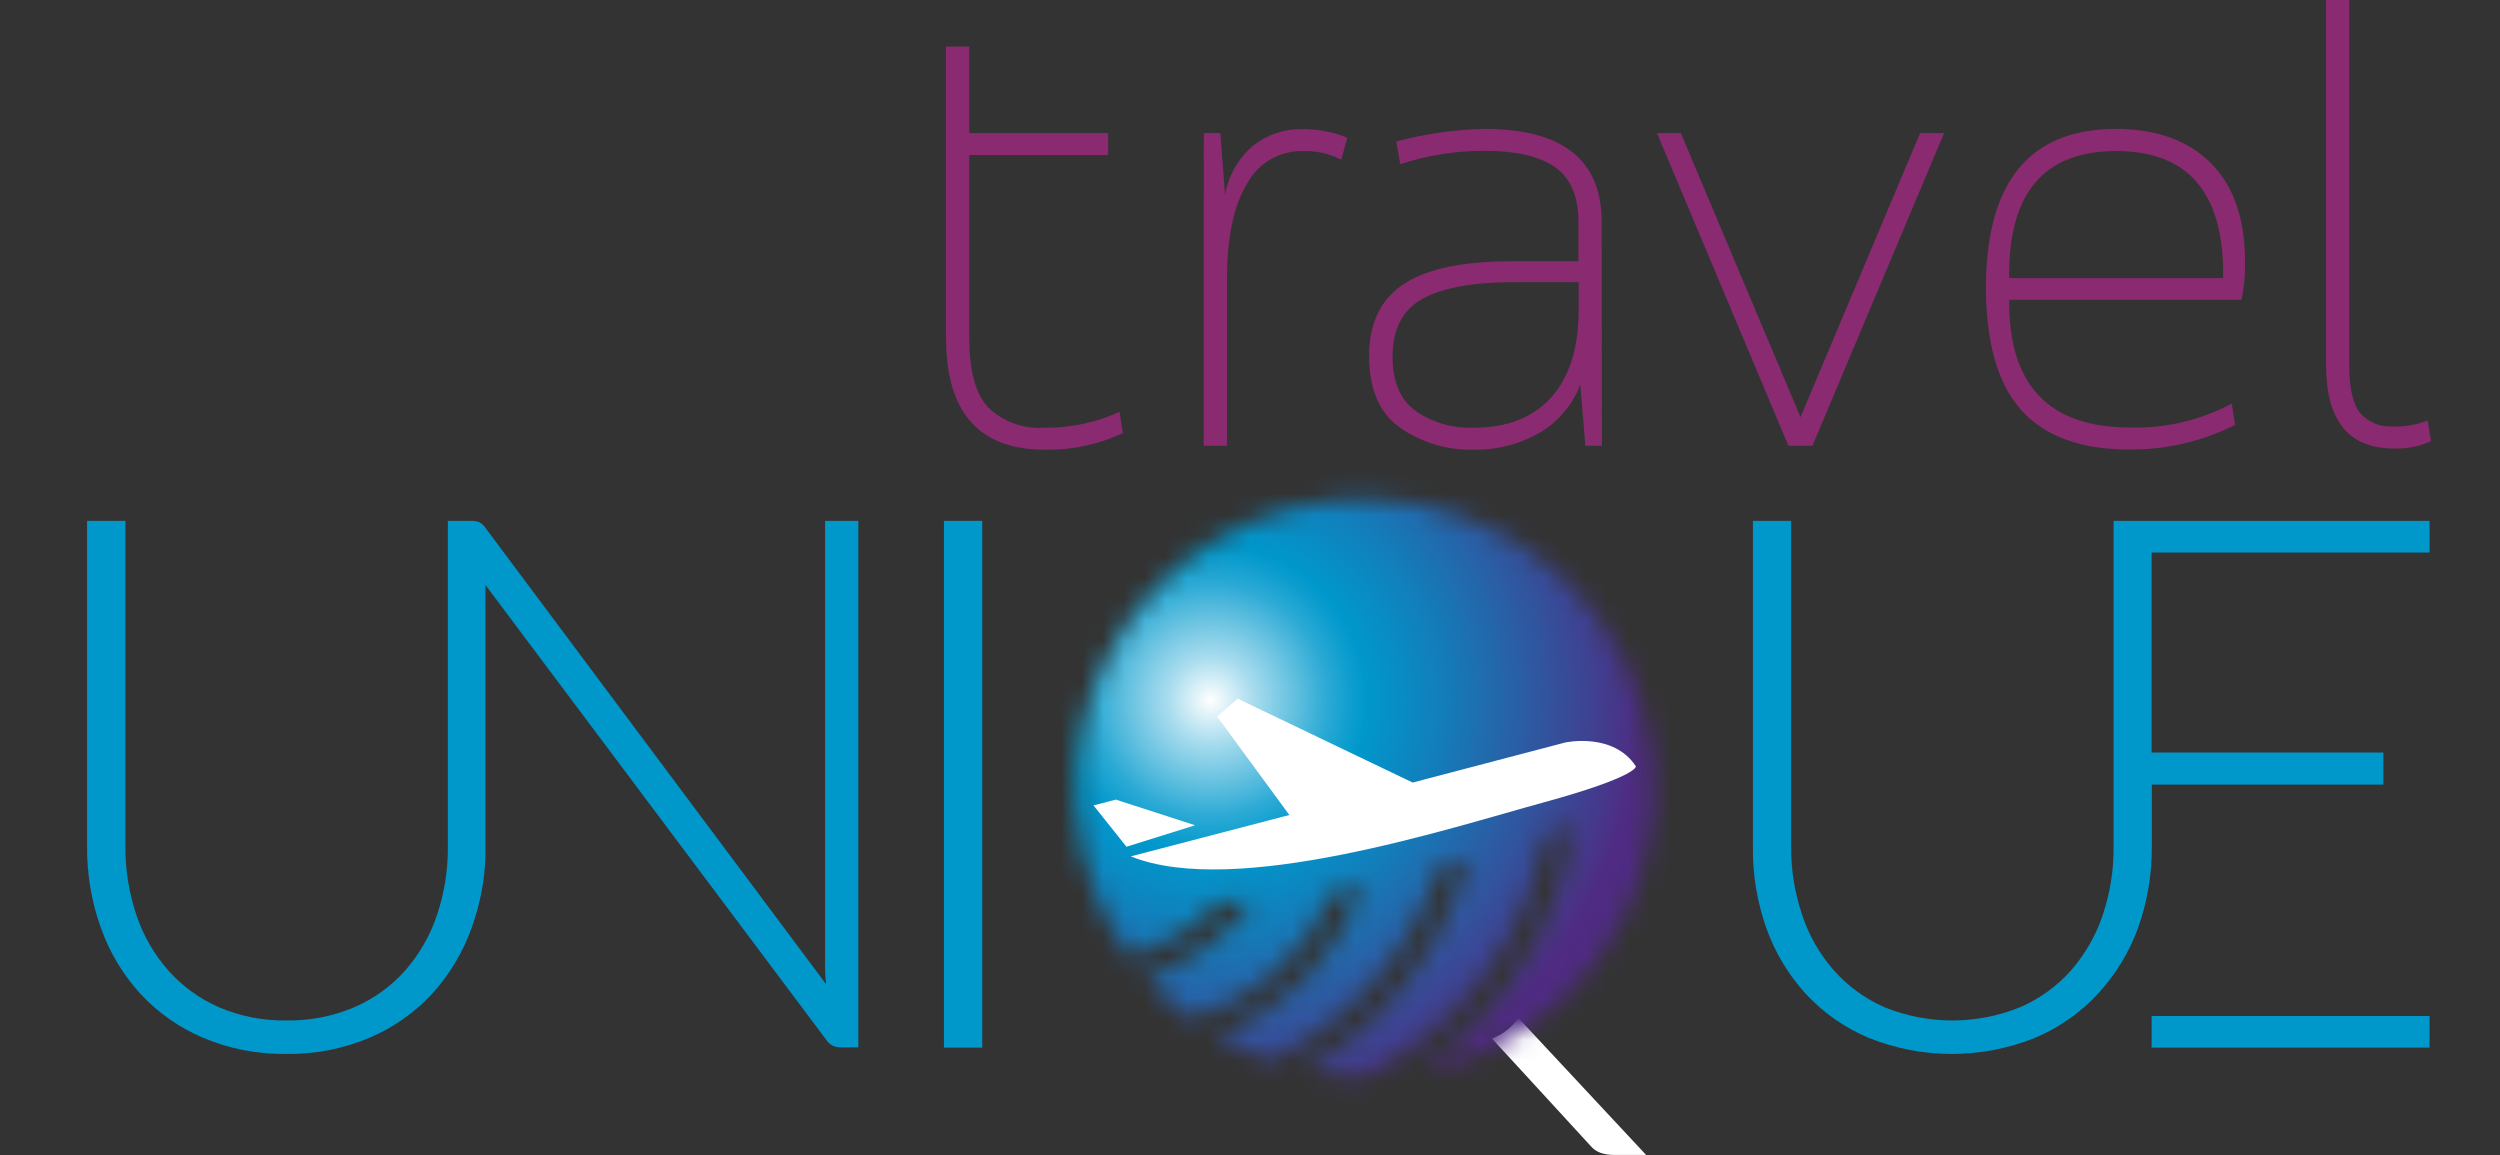 <svg width="119" height="55" viewBox="0 0 119 55" fill="none" xmlns="http://www.w3.org/2000/svg">
<rect x="0" y="0" width="119" height="55" fill="#333333" stroke="none"/>
<path d="M72.273 48.455C71.964 48.902 71.527 49.245 71.019 49.439L72.258 50.782L75.7 54.532C75.83 54.69 76 54.809 76.192 54.877C76.398 54.944 76.614 54.977 76.831 54.975H78.355L72.273 48.455Z" fill="white"/>
<path d="M39.273 45.827C39.273 46.157 39.273 46.501 39.327 46.855L23.108 25.128C23.032 25.013 22.929 24.918 22.808 24.852C22.683 24.808 22.552 24.788 22.419 24.793H21.318V40.3C21.328 41.411 21.152 42.516 20.797 43.568C20.472 44.537 19.957 45.432 19.283 46.201C18.614 46.951 17.791 47.545 16.869 47.943C15.847 48.378 14.744 48.593 13.634 48.573C12.524 48.592 11.423 48.375 10.403 47.938C9.485 47.532 8.665 46.933 7.999 46.181C7.326 45.413 6.813 44.518 6.49 43.548C6.137 42.495 5.961 41.391 5.969 40.281V24.793H4.145V40.3C4.135 41.618 4.358 42.928 4.803 44.168C5.215 45.331 5.855 46.398 6.686 47.308C7.525 48.211 8.546 48.926 9.681 49.404C10.925 49.927 12.264 50.187 13.614 50.167C14.972 50.189 16.319 49.93 17.572 49.404C18.707 48.926 19.727 48.211 20.566 47.308C21.395 46.397 22.036 45.33 22.449 44.168C22.847 43.073 23.069 41.922 23.108 40.758V40.694C23.108 40.561 23.108 40.433 23.108 40.3V27.845L39.332 49.498C39.403 49.608 39.5 49.699 39.616 49.761C39.731 49.823 39.86 49.855 39.991 49.852H40.856V24.793H39.273V45.827Z" fill="#0098CB"/>
<path d="M46.756 24.793H44.932V49.867H46.756V24.793Z" fill="#0098CB"/>
<path d="M115.647 48.361H102.417V49.867H115.647V48.361Z" fill="#0098CB"/>
<path d="M102.416 24.793H100.607V40.3C100.617 41.411 100.441 42.516 100.086 43.568C99.761 44.537 99.246 45.432 98.572 46.201C97.904 46.951 97.08 47.545 96.158 47.943C94.087 48.786 91.769 48.786 89.697 47.943C88.777 47.538 87.955 46.939 87.288 46.186C86.615 45.419 86.103 44.523 85.784 43.553C85.427 42.501 85.249 41.397 85.258 40.285V24.793H83.439V40.3C83.421 41.617 83.636 42.926 84.073 44.168C84.486 45.33 85.126 46.397 85.956 47.308C86.794 48.211 87.815 48.926 88.95 49.404C91.489 50.422 94.322 50.422 96.861 49.404C97.996 48.926 99.016 48.211 99.855 47.308C100.697 46.4 101.349 45.332 101.772 44.168C102.214 42.927 102.435 41.618 102.426 40.3V37.347H113.449V35.822H102.416V26.299H115.647V24.793H102.416Z" fill="#0098CB"/>
<mask id="mask0_46_91" style="mask-type:luminance" maskUnits="userSpaceOnUse" x="51" y="23" width="28" height="29">
<path d="M64.953 23.73C62.423 23.73 59.943 24.427 57.783 25.746C55.624 27.064 53.869 28.952 52.712 31.203C51.554 33.454 51.038 35.98 51.221 38.505C51.404 41.031 52.278 43.456 53.748 45.517C55.388 45.055 56.871 44.155 58.04 42.913H59.648C58.354 44.603 56.588 45.868 54.574 46.55C55.199 47.279 55.899 47.938 56.663 48.519C58.16 48.076 59.542 47.309 60.71 46.272C61.879 45.236 62.805 43.955 63.423 42.52L64.869 42.175C64.303 43.806 63.389 45.295 62.19 46.536C60.991 47.778 59.536 48.743 57.927 49.365C58.707 49.83 59.53 50.217 60.385 50.522C62.299 49.62 64.007 48.334 65.402 46.743C66.798 45.152 67.852 43.291 68.497 41.275L69.884 40.906C69.133 43.713 67.654 46.271 65.597 48.322C64.558 49.366 63.386 50.268 62.111 51.004C63.026 51.196 63.958 51.293 64.894 51.294C66.472 50.511 67.911 49.476 69.156 48.228C71.451 45.932 72.994 42.992 73.581 39.798C74.023 39.651 74.461 39.498 74.899 39.341C74.361 43.04 72.635 46.463 69.982 49.094C69.281 49.796 68.523 50.438 67.716 51.014C71.065 50.333 74.041 48.43 76.066 45.675C78.091 42.919 79.019 39.508 78.671 36.105C78.323 32.703 76.723 29.551 74.182 27.264C71.641 24.976 68.34 23.717 64.923 23.73H64.953Z" fill="white"/>
</mask>
<g mask="url(#mask0_46_91)">
<path d="M64.326 9.957L37.431 38.156L65.604 65.077L92.499 36.877L64.326 9.957Z" fill="url(#paint0_radial_46_91)"/>
</g>
<path d="M77.873 36.486C76.801 34.833 74.5 35.344 74.5 35.344L67.244 37.249L58.915 33.258L57.932 34.104L61.373 38.794L53.826 40.763C58.782 42.766 69.068 39.4 73.443 38.204C78.025 36.949 77.868 36.471 77.868 36.471" fill="white"/>
<path d="M53.113 38.061L52.051 38.337L53.62 40.305L56.884 39.282L53.113 38.061Z" fill="white"/>
<path d="M45.031 2.219H46.137V6.334H52.75V7.382H46.137V16.088C46.137 17.672 46.447 18.779 47.056 19.414C47.41 19.747 47.83 20.003 48.287 20.165C48.745 20.328 49.232 20.394 49.716 20.359C50.949 20.375 52.17 20.116 53.29 19.601L53.448 20.615C52.29 21.158 51.024 21.429 49.746 21.407C46.602 21.407 45.031 19.634 45.031 16.088V2.219Z" fill="#8A2A71"/>
<path d="M57.302 6.334H58.089L58.315 9.286C58.468 8.365 58.944 7.527 59.657 6.924C60.31 6.411 61.118 6.137 61.948 6.147C62.696 6.135 63.438 6.274 64.131 6.555L63.846 7.598C63.276 7.313 62.645 7.172 62.007 7.19C61.464 7.181 60.928 7.322 60.46 7.598C59.991 7.874 59.608 8.274 59.352 8.755C58.718 9.803 58.404 11.314 58.404 13.302V21.216H57.297L57.302 6.334Z" fill="#8A2A71"/>
<path d="M76.251 21.216H75.464L75.223 18.307C74.853 19.28 74.158 20.096 73.257 20.615C72.303 21.157 71.221 21.431 70.125 21.407C68.883 21.433 67.665 21.067 66.644 20.359C65.66 19.667 65.169 18.527 65.169 16.939C65.169 15.359 65.734 14.217 66.86 13.494C67.986 12.771 69.692 12.436 71.968 12.436H75.135V10.566C75.135 9.345 74.756 8.469 74.014 7.953C73.271 7.436 72.16 7.18 70.705 7.18C69.329 7.171 67.961 7.386 66.654 7.815L66.462 6.737C67.835 6.367 69.248 6.166 70.67 6.137C74.384 6.137 76.241 7.613 76.241 10.566L76.251 21.216ZM75.144 13.43H72.072C70.135 13.43 68.684 13.693 67.72 14.217C66.767 14.749 66.285 15.664 66.285 16.973C66.285 18.154 66.649 19.016 67.376 19.557C68.188 20.118 69.159 20.399 70.144 20.359C71.747 20.359 72.981 19.875 73.847 18.907C74.712 17.923 75.144 16.55 75.144 14.754V13.43Z" fill="#8A2A71"/>
<path d="M85.705 19.857L91.398 6.334H92.539L86.271 21.221H85.13L78.871 6.334H80.007L85.705 19.857Z" fill="#8A2A71"/>
<path d="M106.689 14.272H95.637V14.4C95.637 18.373 97.566 20.356 101.423 20.349C103.097 20.392 104.754 20 106.232 19.213L106.389 20.226C104.83 21.008 103.108 21.41 101.364 21.398C99.07 21.398 97.361 20.781 96.236 19.547C95.112 18.314 94.543 16.376 94.53 13.735C94.53 8.666 96.597 6.134 100.73 6.137C102.648 6.137 104.15 6.68 105.239 7.766C106.327 8.852 106.869 10.43 106.866 12.5C106.877 13.095 106.818 13.69 106.689 14.272ZM95.637 13.238H105.824V13.046C105.824 9.142 104.126 7.19 100.73 7.19C97.334 7.19 95.637 9.142 95.637 13.046V13.238Z" fill="#8A2A71"/>
<path d="M110.721 0H111.822V17.357C111.822 18.474 111.999 19.242 112.348 19.665C112.543 19.884 112.785 20.055 113.056 20.165C113.327 20.275 113.62 20.321 113.911 20.3C114.474 20.321 115.035 20.224 115.558 20.015L115.716 20.999C115.161 21.253 114.555 21.373 113.946 21.348C111.792 21.348 110.717 20.02 110.721 17.362V0Z" fill="#8A2A71"/>
<defs>
<radialGradient id="paint0_radial_46_91" cx="0" cy="0" r="1" gradientUnits="userSpaceOnUse" gradientTransform="translate(57.641 33.319) rotate(43.697) scale(20.477 20.478)">
<stop stop-color="white"/>
<stop offset="0.1" stop-color="#A8DCEE"/>
<stop offset="0.2" stop-color="#60BFDF"/>
<stop offset="0.27" stop-color="#2CAAD5"/>
<stop offset="0.33" stop-color="#0C9DCE"/>
<stop offset="0.36" stop-color="#0098CC"/>
<stop offset="0.54" stop-color="#137DBA"/>
<stop offset="0.93" stop-color="#45398C"/>
<stop offset="1" stop-color="#4F2B83"/>
</radialGradient>
</defs>
</svg>
